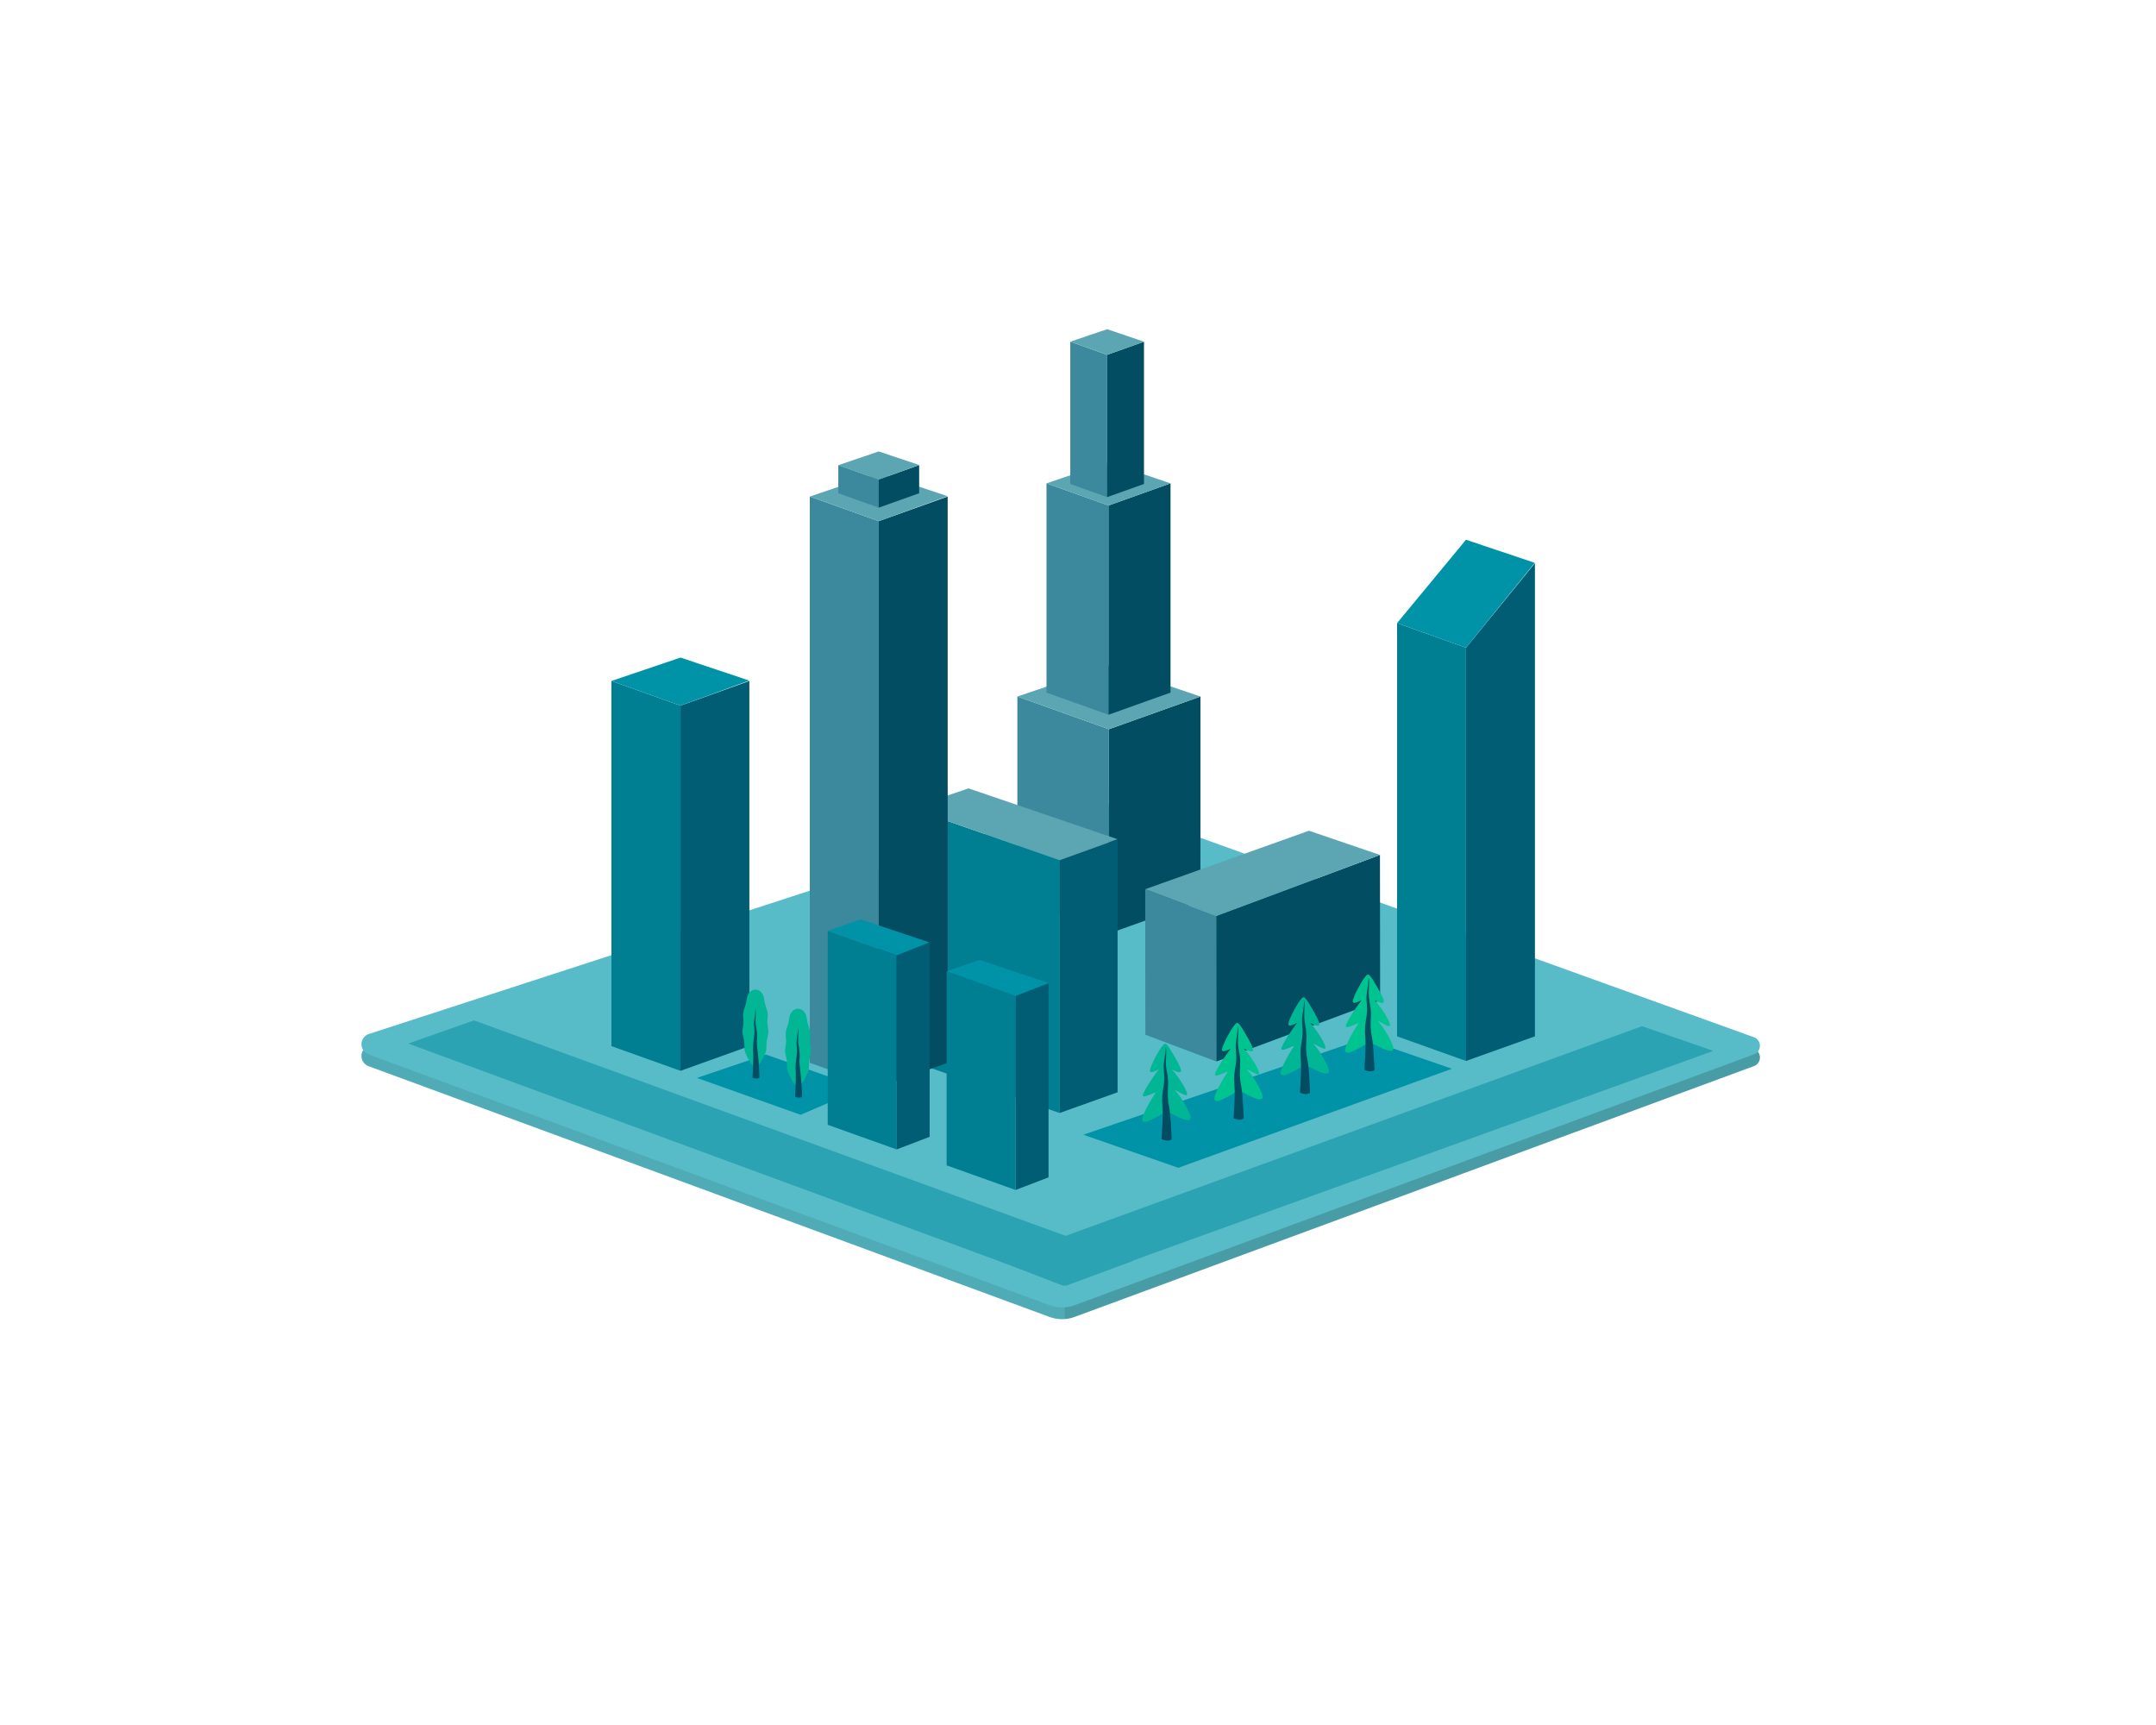 <svg xmlns="http://www.w3.org/2000/svg" id="acc7ab40-debb-4947-aab6-e92666cf1660" data-name="Layer 1" width="1280" height="1024" viewBox="0 0 1280 1024"><path id="ba5e173f-12c5-4d1f-84d5-8ffc48681353" data-name="Path 125" d="M1041.28,622.67,648.56,481.17,218.94,620.76a6.45,6.45,0,0,0-.11,12.15L623.11,781.75a21.45,21.45,0,0,0,14.53.12l403.57-149a5.44,5.44,0,0,0,.07-10.24Z" style="fill:#57bcc8"></path><path id="a421360b-55b7-47e4-b480-4763c343e882" data-name="Path 125" d="M1041.28,622.67,648.56,481.17,218.94,620.76a6.45,6.45,0,0,0-.11,12.15L623.11,781.75a21.45,21.45,0,0,0,14.53.12l403.57-149a5.44,5.44,0,0,0,.07-10.24Z" style="opacity:0.09"></path><path d="M1042.19,622l2.34,3.83.31,1.66a5.37,5.37,0,0,1-3.63,5.44L639.56,781.16s-5.57,1.92-7.45,1.92V766.53Z" style="opacity:0.09"></path><path id="f9ae7b95-780f-4b81-b39d-d24422fdccb2" data-name="Path 125" d="M1041.28,615.72,648.56,474.22,218.94,613.81a6.45,6.45,0,0,0-.11,12.15L623.11,774.81a21.58,21.58,0,0,0,14.53.12l403.57-149a5.44,5.44,0,0,0,.07-10.24Z" style="fill:#57bcc8"></path><path id="a779c8fa-71b4-4411-ab89-084a7f7ce74d" data-name="Path 141" d="M862,634.43,810,616.5,643.18,673.6l56.36,19.63Z" style="fill:#0092a7"></path><path id="b51d36d8-480d-4fdc-bd7a-8e13baf67e4c" data-name="Path 141" d="M511.87,646.12,454.69,626l-40.93,13.88,61.55,21.88Z" style="fill:#0092a7"></path><g id="e48b22f5-e375-4d00-8b67-3095826bdc51" data-name="Group 41"><path id="b06dd2fc-daeb-4142-b213-02608b25f450" data-name="Path 139" d="M658.36,554.19,604,534.78V413.48l54.33,19.4Z" style="fill:#3c889c"></path><path id="b28525cb-deea-4062-ad09-17fa89969c4b" data-name="Path 140" d="M712.69,413.48l-54.33,19.4V554.19l54.33-19.41Z" style="fill:#024d62"></path><path id="bc7cbfce-ed13-4e1c-945a-29c0e13617ac" data-name="Path 141" d="M712.69,413.48,658.36,395,604,413.48l54.33,19.4Z" style="fill:#5ca5b3"></path></g><g id="ad8d51f6-329f-47bc-9a7d-88ebe1903abf" data-name="Group 41"><path id="ba573973-43ec-4e5c-8ff6-11936b3e042d" data-name="Path 139" d="M658.11,424.29,621.3,411.14V286.93l36.81,13.14Z" style="fill:#3c889c"></path><path id="a850295a-3934-4fdc-9c5a-2208d2dc3472" data-name="Path 140" d="M694.93,286.93l-36.82,13.14V424.29l36.82-13.15Z" style="fill:#024d62"></path><path id="b5229378-0912-4cca-92be-48350c5b2b9c" data-name="Path 141" d="M694.93,286.93l-36.82-12.5-36.81,12.5,36.81,13.14Z" style="fill:#5ca5b3"></path></g><g id="ece25a53-b8dc-461f-839c-50ef6b070045" data-name="Group 41"><path id="bfc37192-744b-4567-8ece-7e0e83672c2e" data-name="Path 139" d="M657.3,295.1l-21.88-7.81V202.83l21.88,7.81Z" style="fill:#3c889c"></path><path id="be3327e9-3092-4d86-a446-0263f9475cbd" data-name="Path 140" d="M679.18,202.83l-21.88,7.81V295.1l21.88-7.81Z" style="fill:#024d62"></path><path id="b7eacd4a-5b54-48b5-be2c-af872e1c8046" data-name="Path 141" d="M679.18,202.83l-21.88-7.42-21.88,7.42,21.88,7.81Z" style="fill:#5ca5b3"></path></g><g id="b195925a-180e-4f7e-b571-b7bbec0bcfb4" data-name="Group 37"><path id="bc38013f-18bd-40d9-a691-a96c20093d6d" data-name="Path 126" d="M870.35,629.81l-40.93-14.62V369.89l40.93,14.61Z" style="fill:#007f93"></path><path id="bb4eba45-ff8c-409e-bc13-4b118684e948" data-name="Path 127" d="M911.28,334.29l-40.93,50.22v245.3l40.93-14.62Z" style="fill:#005d73"></path><path id="aa98f7e0-8091-497a-84a4-0c7969aa352f" data-name="Path 128" d="M911.19,334.1l-40.84-13.69-40.93,49.48,40.93,14.62Z" style="fill:#0092a7"></path></g><g id="b3f482d6-d0a5-4374-947f-359167f5d7ee" data-name="Group 39"><path id="fe052cd7-e15a-4bec-acbb-8bafc67747cc" data-name="Path 132" d="M629.07,660.71,540.56,629.8V479.7l88.51,30.91Z" style="fill:#007f93"></path><path id="b9260b75-634d-4c63-8f62-f27a34956d05" data-name="Path 133" d="M663.5,498.31l-34.43,12.3v150.1l34.43-12.3Z" style="fill:#005d73"></path><path id="f8bf5f6e-d114-459b-9f1b-dd748e89833a" data-name="Path 134" d="M663.42,498.15,575,468,540.56,479.7l88.51,30.91Z" style="fill:#5ca5b3"></path></g><g id="fcb91853-84c6-4d12-a0f2-0c9045981618" data-name="Group 38"><path id="f5bb7a71-f208-4ec6-8cb0-cbf207881cfa" data-name="Path 129" d="M521.7,645.52,480.77,630.9V294.76l40.93,14.61Z" style="fill:#3c889c"></path><path id="bfa8e2d2-d38f-4fcd-b17b-e4ae9a9bdd9b" data-name="Path 130" d="M562.63,294.76,521.7,309.37V645.52l40.93-14.62Z" style="fill:#024d62"></path><path id="aeb944bc-c1a9-4e9d-acdc-5ca542fb227b" data-name="Path 131" d="M562.54,294.56,521.7,280.87l-40.93,13.89,40.93,14.61Z" style="fill:#5ca5b3"></path></g><g id="a86a1f4c-8f68-41ec-ac7e-6b6f05f41f88" data-name="Group 40"><path id="a8625cad-37b3-4617-86ba-784f2604ab27" data-name="Path 135" d="M521.7,301.36l-24-8.57V276.08l24,8.57Z" style="fill:#3c889c"></path><path id="af998734-2d75-4f88-8d8b-61d6533ab2ae" data-name="Path 136" d="M545.7,276.08l-24,8.57v16.71l24-8.57Z" style="fill:#024d62"></path><path id="a34aeef5-0689-4482-95ac-e9a8383d43a5" data-name="Path 137" d="M545.64,276l-23.94-8-24,8.14,24,8.57Z" style="fill:#5ca5b3"></path></g><g id="b826be92-ea97-4f41-a175-cac3b4f83d5e" data-name="Group 41"><path id="fdcfc0e4-973d-4f39-87e6-5c547da20dcc" data-name="Path 139" d="M404,635.66,363,621V404.24L404,418.86Z" style="fill:#007f93"></path><path id="fed30234-1e33-4913-a6e4-90c1c66cd79a" data-name="Path 140" d="M444.89,404.24,404,418.86v216.8L444.89,621Z" style="fill:#005d73"></path><path id="bcbfd117-cfca-4bf3-941e-481eddc03aa6" data-name="Path 141" d="M444.8,404,404,390.35,363,404.24,404,418.86Z" style="fill:#0092a7"></path></g><path id="a641baba-600d-4243-937c-78b2562401ad" data-name="Path 142" d="M532.33,682.33,491.4,667.71V552.52l40.93,14.62Z" style="fill:#007f93"></path><path id="e5666f61-3bd9-4b94-802c-4909654daee2" data-name="Path 143" d="M551.91,559.64l-19.58,7.5V682.33l19.58-7.5Z" style="fill:#005d73"></path><path id="e6b46504-1939-43ee-bca3-4ef12c22d4ca" data-name="Path 144" d="M551.81,559.44,511,545.75l-19.57,6.77,40.93,14.61Z" style="fill:#0092a7"></path><g id="b0a00668-2dcf-48d1-9707-82ac2bd2ab8c" data-name="Group 42"><path id="bd3d32ef-3bba-469f-abc9-31a2f6b1ce96" data-name="Path 147" d="M444.61,629.17a22,22,0,0,1-2.38-5.13c-.4-1.7-.16-3.68-.39-5.66-.22-1.81-.92-3.67-1-5.59s.49-3.78.56-5.65-.35-3.87-.14-5.68c.24-2,1.11-3.76,1.51-5.47.49-2.07.59-4.09,1.33-5.52,2.07-4,6.71-4,8.8,0,.74,1.43.83,3.45,1.32,5.52.4,1.7,1.28,3.49,1.51,5.47.21,1.81-.21,3.75-.14,5.68s.64,3.77.57,5.65-.78,3.77-1,5.59c-.23,2,0,4-.4,5.66a21,21,0,0,1-2.38,5.13C449.83,634.14,447.37,634.49,444.61,629.17Z" style="fill:#00b694"></path><path id="bf216a79-0838-40c4-8c3f-62de4b5bf427" data-name="Path 148" d="M448.51,599.07c.41,2-.07,6.1.08,8.26.06,1.52.69,3,.87,7,.24,5.54-.8.1.64,12.56.4,3.15.69,9.69.82,12.86-.86.76-3.26.52-4.16-.05,1-17-.23-15.63.58-21.67,1.16-7.25.08-8.07.35-11.33.13-1.59.45-3.45.62-5.07C448.6,598.83,448.24,599.12,448.51,599.07Z" style="fill:#024d62"></path></g><g id="b063623b-9ed4-47c9-a03a-6bf43cdf65da" data-name="Group 43"><path id="aa227d46-31eb-465e-97d1-95a145a50bf8" data-name="Path 149" d="M469.89,640.51a21.35,21.35,0,0,1-2.37-5.13c-.41-1.7-.17-3.68-.4-5.66-.22-1.81-.92-3.67-1-5.59s.49-3.78.56-5.65-.35-3.87-.14-5.68c.24-2,1.11-3.76,1.51-5.47.5-2.07.59-4.09,1.33-5.52,2.07-4,6.71-4,8.8,0,.74,1.43.83,3.45,1.32,5.52.4,1.71,1.28,3.49,1.51,5.47.21,1.81-.21,3.75-.14,5.68s.64,3.77.57,5.65-.78,3.77-1,5.59c-.23,2,0,3.95-.4,5.66a21,21,0,0,1-2.38,5.13C475.11,645.48,472.65,645.83,469.89,640.51Z" style="fill:#00b694"></path><path id="bd102078-4858-41cd-8205-9ff4abe03d57" data-name="Path 150" d="M473.79,610.41c.41,2-.07,6.1.08,8.26.06,1.52.69,3,.87,7,.24,5.54-.79.1.64,12.57.4,3.14.69,9.69.82,12.85-.86.76-3.26.52-4.16-.05,1-17-.23-15.63.58-21.66,1.16-7.25.08-8.07.35-11.33.13-1.6.45-3.46.62-5.07C473.88,610.17,473.52,610.47,473.79,610.41Z" style="fill:#024d62"></path></g><g id="a5f580a2-46fc-457c-8f05-1040fe959ae3" data-name="Group 48"><path id="a9b79ff9-002c-4ac3-b6f3-6e0785712009" data-name="Path 159" d="M722.18,630.13,680,614.24l-.1-86.39,42.14,15.89Z" style="fill:#3c889c"></path><path id="fddc14e3-05db-4e2c-a123-6b479b2741ea" data-name="Path 160" d="M819.27,507.52l-97.19,36.22.1,86.39,97.19-36.22Z" style="fill:#024d62"></path><path id="f0e7d9b7-175e-4d9d-b86e-b9dcd3b538ca" data-name="Path 161" d="M819.27,507.52l-42.14-14.38-97.19,34.71,42.14,15.89Z" style="fill:#5ca5b3"></path></g><path id="b1fbc275-7547-4345-ad64-257bbcabf5a8" data-name="Path 162" d="M622.51,583.7l-19.58,7.5V706.4l19.58-7.5Z" style="fill:#005d73"></path><path id="a211392f-323a-4a56-b505-b2fb7a38e444" data-name="Path 163" d="M622.41,583.5l-40.84-13.69L562,576.58l40.93,14.62Z" style="fill:#0092a7"></path><path id="a1d11f21-d629-4b33-b83d-5d49461dd0e8" data-name="Path 164" d="M602.93,706.4,562,691.78V576.58l40.93,14.62Z" style="fill:#007f93"></path><g id="b75ceb3e-31e1-4fab-8bc3-184b9c3dda18" data-name="Group 45"><path id="fdea0c54-5212-4adb-9708-8e742c6c43ea" data-name="Path 153" d="M803.2,594.91c-1-1.52,7-16.38,8.86-16.4.71,0,1.57.41,5.29,6.94,4.48,7.86,7.17,12.72-1.3,8.25,5.13,5.46,10,14.1,9,15.29-.33.43-1.71-.25-4.47-1.61-5-2.46-2.29-2.28,2.28,5.33,8.34,13.91,4.57,13.43-9.76,5.84-14.56,8.83-17.84,9-11.17-3.4,5.23-9.71,6.62-8.33.52-6.16-4.24,1.51-5.28,1.53.89-8.15,2-3.08,3.77-5.51,5.13-7.24C804.63,595.78,803.55,595.43,803.2,594.91Z" style="fill:#00c490"></path><path id="a1f7530b-a75b-4570-8fd6-63656286a8dd" data-name="Path 154" d="M812.56,580.66c.79,3.5-.58,8.28.47,13.49,2.23,10.55-.63,11,1.6,22.38.78,4,1.24,14.51,1.42,18.65-1.39,1.42-4.89.57-6-.09.27-4.29.9-14.19.53-18.45-1-12.61,2-11,.73-23.07-.24-3,.45-5.56.94-9.51C812.71,580.3,812.14,580.75,812.56,580.66Z" style="fill:#024d62"></path></g><g id="bc3dbc1c-97ea-49d1-b224-16ad652e804c" data-name="Group 47"><path id="b42629a8-fe76-41f6-a871-d018530632f2" data-name="Path 157" d="M764.93,608.4c-1-1.52,7-16.38,8.86-16.4.71,0,1.57.41,5.29,6.94,4.48,7.86,7.17,12.72-1.3,8.25,5.13,5.46,10,14.1,9,15.29-.33.43-1.71-.25-4.47-1.61-5-2.46-2.29-2.28,2.28,5.33,8.34,13.91,4.57,13.43-9.76,5.84-14.56,8.83-17.84,9-11.17-3.4,5.23-9.72,6.62-8.33.52-6.16-4.24,1.51-5.28,1.53.89-8.15,2-3.08,3.77-5.51,5.13-7.24C766.36,609.27,765.28,608.92,764.93,608.4Z" style="fill:#00b694"></path><path id="f62eb231-f1e0-4cd4-adab-84a098c9b2be" data-name="Path 158" d="M774.29,594.15c.8,3.5-.58,8.28.47,13.49,2.24,10.55-.63,11,1.6,22.38.78,4,1.25,14.51,1.42,18.65-1.39,1.42-4.89.57-6-.09.27-4.29.9-14.19.53-18.45-1-12.62,2-11,.73-23.07-.23-3,.46-5.56.94-9.51C774.44,593.79,773.87,594.24,774.29,594.15Z" style="fill:#024d62"></path></g><g id="e3537174-d581-42a3-9357-8eec031384f8" data-name="Group 45"><path id="b82278a4-0ad7-499a-b970-fac796e531ae" data-name="Path 153" d="M725.55,623.63c-1-1.52,7-16.38,8.86-16.4.72,0,1.57.41,5.29,6.94,4.48,7.86,7.18,12.73-1.3,8.25,5.13,5.47,10,14.1,9,15.29-.34.43-1.72-.25-4.48-1.61-5-2.46-2.28-2.27,2.28,5.34,8.34,13.9,4.58,13.42-9.76,5.83-14.56,8.83-17.83,9-11.17-3.4,5.24-9.71,6.62-8.32.52-6.15-4.23,1.5-5.28,1.52.9-8.16,2-3.08,3.77-5.51,5.12-7.24C727,624.51,725.9,624.15,725.55,623.63Z" style="fill:#00c490"></path><path id="aed991c8-308e-47d0-a347-8747aaabae97" data-name="Path 154" d="M734.91,609.38c.8,3.51-.58,8.28.47,13.49,2.24,10.55-.63,11,1.6,22.38.78,4,1.25,14.51,1.42,18.65-1.39,1.42-4.89.57-6-.08.28-4.3.9-14.2.53-18.46-1-12.61,2-11,.73-23.07-.23-3,.46-5.55.94-9.51C735.07,609,734.5,609.47,734.91,609.38Z" style="fill:#024d62"></path></g><g id="aa9f8be9-f464-4cb3-bf76-2b355e5c0497" data-name="Group 47"><path id="abdd4b7a-9537-4bc9-908e-6d1e74d8ae5c" data-name="Path 157" d="M682.78,636c-1-1.52,7-16.38,8.86-16.4.72,0,1.57.41,5.29,6.94,4.48,7.87,7.18,12.73-1.3,8.25,5.13,5.47,10,14.1,9,15.3-.33.42-1.71-.26-4.48-1.61-5-2.47-2.28-2.28,2.28,5.33,8.34,13.9,4.58,13.42-9.76,5.83-14.56,8.83-17.83,9-11.17-3.39,5.24-9.72,6.62-8.33.52-6.16-4.23,1.5-5.28,1.52.9-8.15,2-3.08,3.77-5.52,5.12-7.25C684.21,636.92,683.13,636.56,682.78,636Z" style="fill:#00b694"></path><path id="aab4190f-d16b-406e-9301-c8bdf7ec2621" data-name="Path 158" d="M692.15,621.8c.79,3.49-.59,8.27.46,13.49,2.24,10.55-.62,11,1.6,22.37.78,4,1.25,14.51,1.42,18.65-1.38,1.42-4.89.57-6-.08.28-4.3.9-14.2.53-18.46-1-12.61,2-11,.73-23.06-.23-3,.46-5.56.94-9.51C692.3,621.43,691.73,621.88,692.15,621.8Z" style="fill:#024d62"></path></g><g style="opacity:0.5"><path id="ae912c29-c58d-4da0-a5a2-521952f62948" data-name="Path 145" d="M673.07,748.35,281.39,605.73l-39,13.75L632.85,763.26Z" style="fill:#00899d"></path><path id="f7876be8-e972-4eb5-8170-e8dd2d1cabfc" data-name="Path 146" d="M1017.16,623.84l-42.3-14.67L592.44,748.26l38.77,15Z" style="fill:#00899d"></path></g></svg>